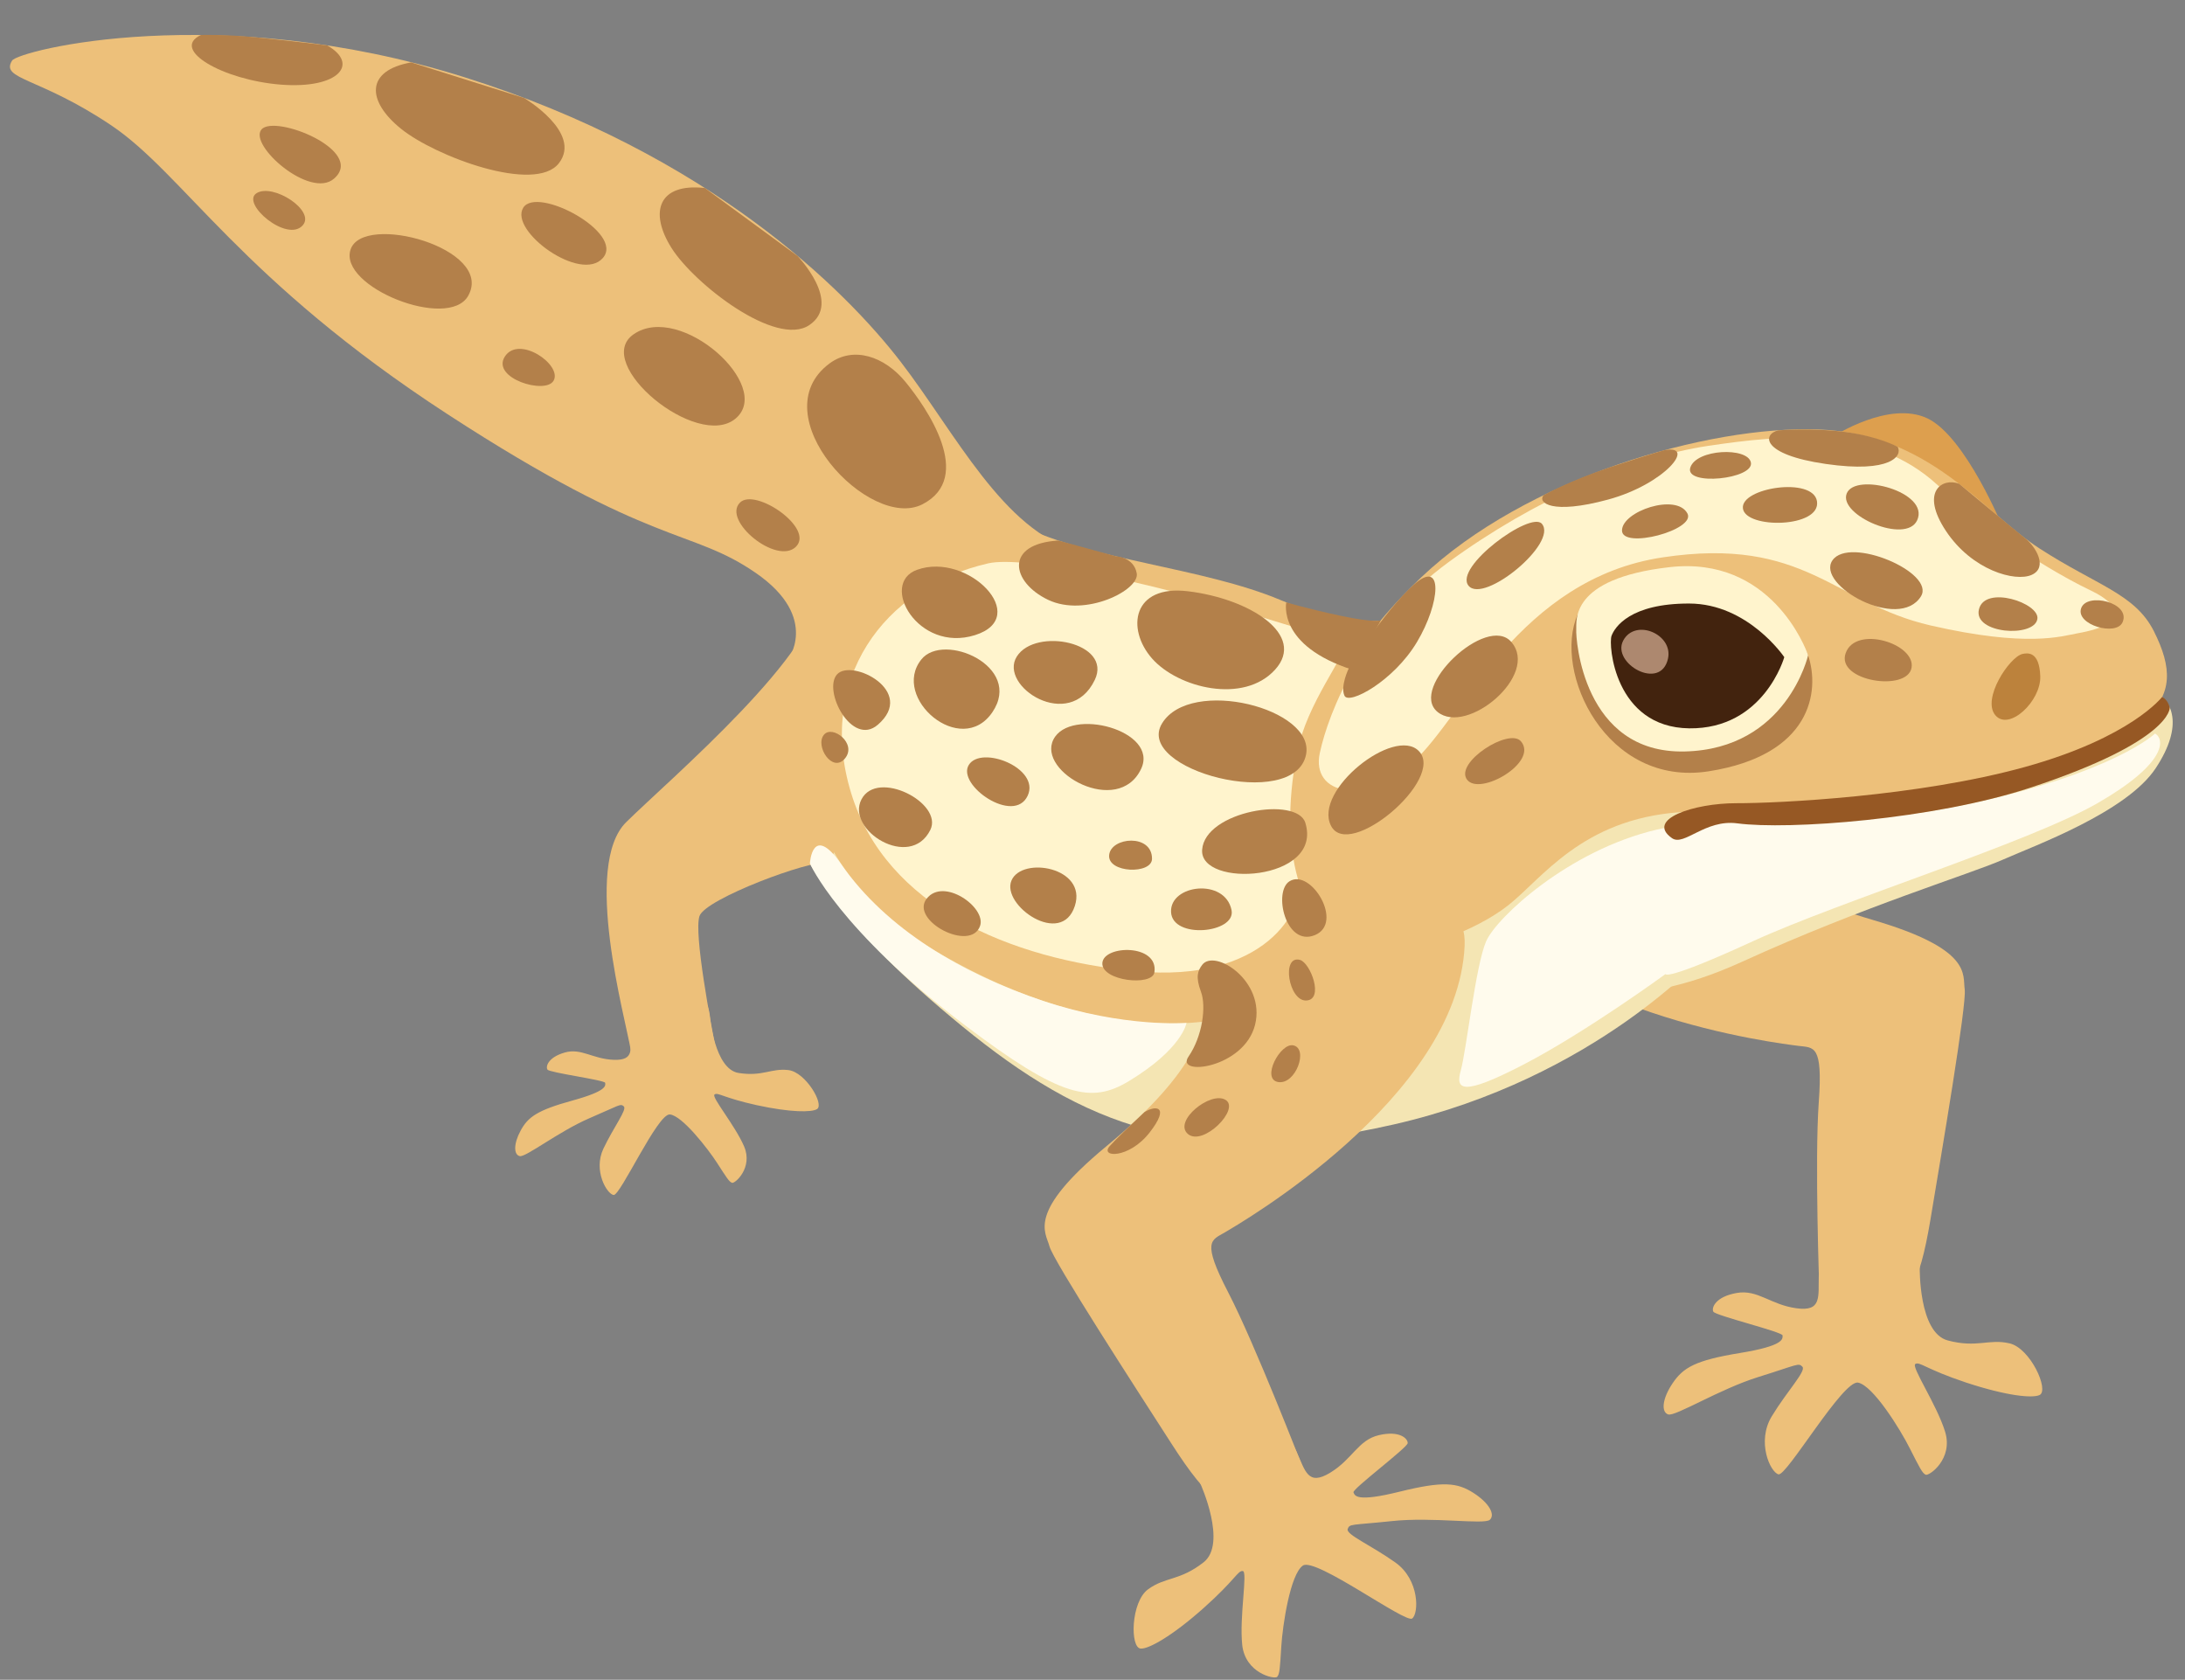 <?xml version="1.0" encoding="UTF-8"?>
<!DOCTYPE svg PUBLIC '-//W3C//DTD SVG 1.0//EN'
          'http://www.w3.org/TR/2001/REC-SVG-20010904/DTD/svg10.dtd'>
<svg height="168.5" preserveAspectRatio="xMidYMid meet" version="1.0" viewBox="-1.0 -3.5 219.2 168.5" width="219.2" xmlns="http://www.w3.org/2000/svg" xmlns:xlink="http://www.w3.org/1999/xlink" zoomAndPan="magnify"
><rect x="-1.0" y="-3.5" width="219.2" height="168.5" fill="#808080" stroke="none"/><g id="change1_1"
  ><path d="M172.13,77.76c-0.32,4.33,4.81,8.1,14.79,11.03s8.96,5.47,9.18,6.95s-2.3,16.28-3.43,23.06 c-1.14,6.78-2.31,9.02-6.41,9.86c-4.1,0.84-4.74-2.64-4.74-2.64s-0.48-13.15-0.06-18.96c0.42-5.81-0.5-5.45-2.05-5.65 c-1.55-0.2-26.75-3.14-33.45-16.89c-2.89-5.93,7.46-2.29,11.33-4.59S172.13,77.76,172.13,77.76z" fill="#edc07a"
  /></g
  ><g id="change1_2"
  ><path d="M203.62,136.43c0.97-0.49-0.93-4.7-3.03-5.18c-2.1-0.48-3.25,0.49-6.19-0.29c-2.94-0.78-2.81-7.32-2.81-7.32 s0.22-4.55-4.47-4.78c-4.7-0.24-5.6,3.5-5.66,5.6s0.34,3.64-2.26,3.27c-2.6-0.36-3.87-1.91-5.98-1.53 c-2.11,0.37-2.54,1.47-2.34,1.87s6.95,2.03,6.95,2.39c0,0.35,0.18,1.03-4.28,1.76c-4.47,0.73-5.69,1.46-6.75,3.03 c-1.06,1.57-1.16,2.89-0.45,3.13s5.14-2.54,9.07-3.76c3.93-1.22,4.01-1.45,4.4-1.02c0.39,0.43-1.51,2.4-3.07,4.96 s-0.15,5.63,0.67,5.83c0.82,0.2,6.47-9.49,7.98-9.2c1.51,0.29,4.24,4.69,5.2,6.61c0.97,1.91,1.25,2.49,1.59,2.63 c0.35,0.14,2.79-1.59,1.94-4.33c-0.85-2.74-3.43-6.52-2.98-6.78s1,0.5,5.08,1.86C200.32,136.53,202.92,136.78,203.62,136.43z" fill="#edc07a"
  /></g
  ><g id="change2_1"
  ><path d="M79.64,66.84c0,0-2.42,6.59-1.44,11.21c0.98,4.62,5.21,11.49,17.32,21.39s23.05,14.47,43.32,9.85 c20.28-4.63,31.3-17.14,31.3-17.14s-12.96-4.26-43.37-6.62S79.64,66.84,79.64,66.84z" fill="#f4e5b3"
  /></g
  ><g id="change3_1"
  ><path d="M182.96,40.25c0,0,5.54-3.6,9.39-1.79c3.85,1.82,7.61,11.03,7.61,11.03s-1.09,2.72-7.97-1.13 c-6.87-3.85-8.94-7.72-8.94-7.72L182.96,40.25z" fill="#dd9f4e"
  /></g
  ><g id="change1_3"
  ><path d="M81.09,55.68c0.49,5.91-14.83,18.92-19.26,23.28s-0.09,19.61,0.47,22.99s8.92,1.99,8.65,0.57 c-0.67-3.56-2.35-12.37-1.78-14.12c0.56-1.75,11.33-5.72,12.6-5.29c1.27,0.44,6.05-15.64,4.67-22.52S81.09,55.68,81.09,55.68z" fill="#edc07a"
  /></g
  ><g id="change2_2"
  ><path d="M215.32,65.96c1.45,0.8,2.86,3.18-0.06,7.6c-2.92,4.42-12.17,7.77-15.35,9.18 c-3.18,1.41-14.05,4.71-26.09,10.21s-17.71,2.3-22.71,2.09s-12.09-1.75-15.08-6.26s-9.58-7.05,18.69-14.98 S215.32,65.96,215.32,65.96z" fill="#f4e5b3"
  /></g
  ><g id="change4_1"
  ><path d="M215.2,70.08c1.04,0.63,1.05,3.06-5.78,6.99s-25.81,9.82-34.6,13.86c-8.79,4.04-8.74,3.28-8.74,3.28 s-7.95,5.81-14.21,9.06s-6.87,2.54-6.32,0.59c0.55-1.95,1.49-10.54,2.54-12.94s8.3-9.14,17.12-11.2s17.27,0.48,31.6-2.64 S215.2,70.08,215.2,70.08z" fill="#fffbed"
  /></g
  ><g id="change1_4"
  ><path d="M214.16,68.59c2.84-2.43,2.76-5.11,0.92-8.77c-1.89-3.76-5.74-4.59-11.47-8.3 c-5.73-3.71-10.98-11.53-22.16-11.94c-11.18-0.41-29.4,4.9-39.87,14.83s-11.72,18.75-12.14,22.64c-0.42,3.89,7.41,14.4,9.57,14.61 c2.16,0.21,7.87-1.67,11.27-4.33c3.4-2.66,7.38-8.66,17.27-9.36c9.89-0.7,16.86-0.3,28.85-2.76S212.11,70.35,214.16,68.59z" fill="#edc07a"
  /></g
  ><g id="change5_1"
  ><path d="M157.28,58.12c-2.56,5.77,2.85,17.36,13.13,15.75c10.28-1.61,11.2-7.99,9.98-11.64 C179.17,58.59,157.28,58.12,157.28,58.12z" fill="#b3804a"
  /></g
  ><g id="change1_5"
  ><path d="M101.37,49.19c7.11,3.52,18.32,4.23,26.12,7.51c7.8,3.28,11.75,1.73,11.75,1.73l-0.22,33.25 c0,0-1.27-0.23-10.68,4.74c-9.41,4.97-22.82,3.08-35.86-4.74s-13.83-20.16-12.7-25.48c1.12-5.31,3.74-8.87,6.77-12.25 C89.57,50.57,97.37,47.2,101.37,49.19z" fill="#edc07a"
  /></g
  ><g id="change1_6"
  ><path d="M0.21,2.58c0.63-1.02,20.64-6.09,45.33,1.65s38.32,21.43,43.8,28.54c5.48,7.11,10.34,17.05,17.79,19.01 c7.45,1.96-15.05,7.58-23.21,11.54c-4.72,2.29-5.96-0.5-5.96-0.5s3.42-4.32-3.14-8.85s-10.17-2.42-30.92-15.92 S17.43,13.96,10.17,9.08S-0.98,4.5,0.21,2.58z" fill="#edc07a"
  /></g
  ><g id="change1_7"
  ><path d="M119.2,95.53c2,3.85-1.22,9.34-9.23,15.97c-8.01,6.63-6.07,8.56-5.69,10.01s8.54,14.05,12.26,19.83 s5.69,7.37,9.79,6.53c4.1-0.85,3.31-4.3,3.31-4.3s-4.75-12.27-7.43-17.44s-1.69-5.21-0.35-6c1.34-0.79,23.34-13.44,24.07-28.72 c0.32-6.6-7.75,0.84-12.23,0.26C129.23,91.09,119.2,95.53,119.2,95.53z" fill="#edc07a"
  /></g
  ><g id="change1_8"
  ><path d="M113.44,161.87c-1.09-0.06-1-4.69,0.74-5.95c1.74-1.27,3.18-0.83,5.57-2.71c2.39-1.88-0.31-7.84-0.31-7.84 s-2-4.09,2.22-6.16c4.22-2.07,6.53,1,7.41,2.91c0.88,1.91,1.12,3.48,3.37,2.11c2.25-1.36,2.8-3.28,4.89-3.77 c2.09-0.49,2.91,0.35,2.89,0.8s-5.58,4.61-5.44,4.94c0.14,0.32,0.24,1.02,4.63-0.07c4.39-1.09,5.8-0.9,7.4,0.12 c1.6,1.02,2.21,2.19,1.65,2.7c-0.56,0.51-5.73-0.31-9.82,0.13c-4.1,0.43-4.25,0.25-4.44,0.8c-0.19,0.55,2.33,1.61,4.78,3.35 c2.45,1.74,2.36,5.12,1.69,5.62c-0.67,0.51-9.69-6.16-10.96-5.31c-1.27,0.86-2.04,5.99-2.17,8.12c-0.13,2.14-0.16,2.78-0.42,3.05 c-0.26,0.26-3.19-0.36-3.5-3.21c-0.3-2.86,0.57-7.35,0.06-7.41s-0.72,0.85-3.93,3.71S114.22,161.92,113.44,161.87z" fill="#edc07a"
  /></g
  ><g id="change1_9"
  ><path d="M80.97,107.75c0.74-0.48-1.15-3.7-2.87-3.91c-1.73-0.21-2.57,0.67-5,0.29c-2.43-0.38-2.88-5.66-2.88-5.66 s-0.2-3.68-4.01-3.47c-3.8,0.21-4.22,3.29-4.08,4.98s0.58,2.9-1.54,2.83c-2.13-0.07-3.27-1.21-4.94-0.73 c-1.67,0.48-1.92,1.4-1.73,1.71c0.19,0.31,5.76,1.05,5.79,1.33c0.03,0.28,0.23,0.81-3.3,1.78s-4.45,1.66-5.18,3.01 s-0.69,2.42-0.09,2.56c0.6,0.14,3.92-2.48,6.99-3.8s3.1-1.5,3.45-1.19c0.35,0.31-1.01,2.06-2.05,4.25c-1.04,2.2,0.36,4.55,1.03,4.64 c0.67,0.09,4.41-8.19,5.64-8.08s3.81,3.42,4.75,4.88c0.94,1.46,1.21,1.9,1.5,1.98c0.29,0.08,2.11-1.52,1.2-3.65 c-0.92-2.14-3.31-4.96-2.97-5.21c0.34-0.25,0.84,0.32,4.24,1.07C78.32,108.1,80.44,108.09,80.97,107.75z" fill="#edc07a"
  /></g
  ><g id="change6_1"
  ><path d="M201.89,62.1c-1.31,0.31-4.09,4.5-2.72,6.14s4.61-1.42,4.51-3.92C203.59,61.83,202.43,61.98,201.89,62.1z" fill="#bc823c"
  /></g
  ><g id="change7_1"
  ><path d="M207.35,60.04c5.54-0.97,4.17-2.98,1.47-4.27c-2.7-1.29-9.08-4.79-15.48-10.65s-15.34-5.04-23.01-3.89 s-17.41,5.38-25.97,11.63c-8.56,6.25-12.08,15.03-12.96,19.19c-0.88,4.16,4.48,5.34,9.43,0.83c4.95-4.5,10.65-18.32,24.97-20.47 c14.32-2.15,17.17,4.6,26.88,6.83S205.84,60.31,207.35,60.04z" fill="#fff4cd"
  /></g
  ><g id="change7_2"
  ><path d="M180.39,62.23c-0.25-0.76-3.77-9.98-13.88-8.84c-10.11,1.14-9.33,5.42-9.38,6.27 c-0.06,0.85,0.65,12.46,10.89,12.22S180.39,62.23,180.39,62.23z" fill="#fff4cd"
  /></g
  ><g id="change8_1"
  ><path d="M178,62.42c0,0-3.62-5.37-9.54-5.38s-7.47,2.37-7.79,3.24c-0.33,0.87,0.29,9.18,7.79,9.28 C175.96,69.65,178,62.42,178,62.42z" fill="#42230e"
  /></g
  ><g id="change9_1"
  ><path d="M166.33,62.58c0.56-2.45-3.28-4.1-4.49-1.82C160.64,63.04,165.59,65.87,166.33,62.58z" fill="#ad886f"
  /></g
  ><g id="change10_1"
  ><path d="M166.74,80.58c-2.71-1.9,2.21-3.51,6.43-3.51c4.22,0.01,18.27-0.67,28.96-3.63 c10.69-2.96,13.78-7.04,13.78-7.04s0.58,0.28,0.76,1.08c0,0,0.25,3.34-13.97,8.03c-9.71,3.2-24.31,4.26-29.42,3.58 C170.06,78.66,167.95,81.42,166.74,80.58z" fill="#965824"
  /></g
  ><g id="change1_10"
  ><path d="M2.93,2.9C2.25,1.73,27.25-1.06,50,7s35.35,24.72,38.1,29.65s10.3,11.8,0.53,16.47S40.04,29.67,26.95,17.8 S3.22,3.41,2.93,2.9z" fill="#edc07a"
  /></g
  ><g id="change7_3"
  ><path d="M98.14,53.01c3.64-0.83,16.71,2.07,25.63,4.84s9.35,2.71,9.92,3.45s-3.62,5.64-4.6,10.83s-0.79,9.29,0.09,12.44 s-3.35,10.56-16.14,9.36S87.9,87.42,84.4,76.1S87.53,55.44,98.14,53.01z" fill="#fff4cd"
  /></g
  ><g id="change4_2"
  ><path d="M80.25,83.11c0,0,2.87,6.65,15.67,16.32c9.51,7.18,12.56,7.8,16.34,5.51c5.38-3.26,5.77-5.83,5.77-5.83 s-6.26,0.5-14.38-2.21s-15.74-7.22-20.25-13.7C80.47,78.99,80.25,83.11,80.25,83.11z" fill="#fffbed"
  /></g
  ><g id="change5_2"
  ><path d="M118.18,55.81c-5.58-0.68-6.21,3.78-3.61,6.74s9.19,4.61,12.35,1.12C130.07,60.19,124.4,56.56,118.18,55.81z" fill="#b3804a"
  /></g
  ><g id="change5_3"
  ><path d="M105.18,50.72c-5.44,0.33-4.76,4.17-1.03,5.95c3.74,1.78,9.18-0.99,8.89-2.65c-0.29-1.65-2.09-1.72-2.09-1.72 L105.18,50.72z" fill="#b3804a"
  /></g
  ><g id="change5_4"
  ><path d="M90.99,53.66c-3.81,1.38,0.08,8.35,5.82,6.55S96.11,51.81,90.99,53.66z" fill="#b3804a"
  /></g
  ><g id="change5_5"
  ><path d="M108.83,64.7c1.79-3.74-5.93-5.32-7.82-2.35C99.12,65.32,106.3,69.99,108.83,64.7z" fill="#b3804a"
  /></g
  ><g id="change5_6"
  ><path d="M130.02,72.21c0.96-4.65-11.59-7.82-14.44-3.15C112.72,73.73,128.84,77.94,130.02,72.21z" fill="#b3804a"
  /></g
  ><g id="change5_7"
  ><path d="M113.48,73.62c1.81-3.85-7.14-6.23-8.8-2.94C103.01,73.97,111.19,78.48,113.48,73.62z" fill="#b3804a"
  /></g
  ><g id="change5_8"
  ><path d="M91.43,62.65c-3.08,3.85,3.98,9.9,7.12,5.3C101.69,63.34,93.65,59.86,91.43,62.65z" fill="#b3804a"
  /></g
  ><g id="change5_9"
  ><path d="M129.95,79.03c-0.83-2.69-10.06-1.18-10.35,2.7C119.3,85.61,131.77,84.94,129.95,79.03z" fill="#b3804a"
  /></g
  ><g id="change5_10"
  ><path d="M114.57,82.64c0.01-2.53-4.12-2.19-4.3-0.37C110.09,84.09,114.57,84.23,114.57,82.64z" fill="#b3804a"
  /></g
  ><g id="change5_11"
  ><path d="M102.1,76.31c1.27-2.76-4.66-5.09-5.91-3.08S100.73,79.28,102.1,76.31z" fill="#b3804a"
  /></g
  ><g id="change5_12"
  ><path d="M87.05,69.21c3.96-3.39-2.63-6.69-4.08-5.06S84.46,71.43,87.05,69.21z" fill="#b3804a"
  /></g
  ><g id="change5_13"
  ><path d="M128.04,56.92c0,0-0.95,4.35,6.69,6.78l2.81-4.99c0,0-0.48,0.31-4.04-0.44 C129.94,57.51,128.04,56.92,128.04,56.92z" fill="#b3804a"
  /></g
  ><g id="change5_14"
  ><path d="M92.33,79.75c1.33-2.69-5.32-6.14-6.91-3.06C83.83,79.77,90.31,83.83,92.33,79.75z" fill="#b3804a"
  /></g
  ><g id="change5_15"
  ><path d="M106.83,87.37c1.25-3.88-5.32-5.01-6.36-2.54S105.49,91.55,106.83,87.37z" fill="#b3804a"
  /></g
  ><g id="change5_16"
  ><path d="M122.55,87.8c-0.65-3.25-6.19-2.59-6.07,0.18C116.6,90.75,123.01,90.11,122.55,87.8z" fill="#b3804a"
  /></g
  ><g id="change5_17"
  ><path d="M114.81,94.04c0.44-2.88-5.08-2.76-5.22-0.95C109.46,94.9,114.59,95.47,114.81,94.04z" fill="#b3804a"
  /></g
  ><g id="change5_18"
  ><path d="M97.32,89.38c0.65-1.85-3.66-4.92-5.36-2.73C90.26,88.84,96.38,92.06,97.32,89.38z" fill="#b3804a"
  /></g
  ><g id="change5_19"
  ><path d="M81.66,70.2c-0.93,1.11,0.84,3.89,2.1,2.39S82.51,69.18,81.66,70.2z" fill="#b3804a"
  /></g
  ><g id="change5_20"
  ><path d="M134.3,63.56c0,0,3.46-5.65,6.51-8.39c3.05-2.74,2.68,1.84,0.33,5.75c-2.34,3.91-6.82,6.32-7.26,5.37 S134.3,63.56,134.3,63.56z" fill="#b3804a"
  /></g
  ><g id="change5_21"
  ><path d="M153.68,49.04c-1.13-1.32-8.89,4.37-7.35,6.22C147.87,57.1,155.33,50.97,153.68,49.04z" fill="#b3804a"
  /></g
  ><g id="change5_22"
  ><path d="M153.85,46.18c-0.61,0.73,0.78,1.98,6.48,0.43s8.89-5.53,5.68-4.96c0,0-1.28,0.33-5.46,1.71 C156.36,44.76,153.85,46.18,153.85,46.18z" fill="#b3804a"
  /></g
  ><g id="change5_23"
  ><path d="M174.65,42.89c-0.32-1.57-5.49-1.36-6.08,0.52C167.99,45.29,175,44.56,174.65,42.89z" fill="#b3804a"
  /></g
  ><g id="change5_24"
  ><path d="M177.4,39.67c-1.58,0.36-1.79,2.42,4.77,3.37s7.72-0.85,7.2-1.72c0,0-1.87-1.04-5.24-1.49 C180.77,39.39,177.4,39.67,177.4,39.67z" fill="#b3804a"
  /></g
  ><g id="change5_25"
  ><path d="M168.28,48c-1.11-2.06-6.55-0.22-6.56,1.71S169.18,49.66,168.28,48z" fill="#b3804a"
  /></g
  ><g id="change5_26"
  ><path d="M181.28,46.78c-0.39-2.49-7.69-1.36-7.43,0.72S181.7,49.47,181.28,46.78z" fill="#b3804a"
  /></g
  ><g id="change5_27"
  ><path d="M191.33,48.69c1.3-2.85-6.23-4.86-7.07-2.68C183.42,48.18,190.21,51.13,191.33,48.69z" fill="#b3804a"
  /></g
  ><g id="change5_28"
  ><path d="M191.71,56.32c1.48-2.39-7.18-6.08-8.88-3.61C181.13,55.18,189.5,59.87,191.71,56.32z" fill="#b3804a"
  /></g
  ><g id="change5_29"
  ><path d="M195.54,45.03c-1.67-0.65-3.95,0.76-1.33,4.72s6.97,5.16,8.62,4.41c1.65-0.75,0.39-2.83-0.66-3.66 C201.11,49.66,195.54,45.03,195.54,45.03z" fill="#b3804a"
  /></g
  ><g id="change5_30"
  ><path d="M150.61,60.89c-2.45-2.83-10.33,4.61-7.4,7.02S153.49,64.2,150.61,60.89z" fill="#b3804a"
  /></g
  ><g id="change5_31"
  ><path d="M141.33,71.83c-2.45-2.49-10.59,3.94-8.81,7.49C134.29,82.88,144.06,74.61,141.33,71.83z" fill="#b3804a"
  /></g
  ><g id="change5_32"
  ><path d="M151.58,70.86c-1.19-1.39-6.67,2.13-5.41,3.84C147.42,76.4,153.38,72.97,151.58,70.86z" fill="#b3804a"
  /></g
  ><g id="change5_33"
  ><path d="M190.77,63.47c0.4-2.41-5.6-4.28-6.61-1.46C183.15,64.84,190.36,65.94,190.77,63.47z" fill="#b3804a"
  /></g
  ><g id="change5_34"
  ><path d="M203.39,58.59c0.26-1.59-5.26-3.44-5.86-0.97C196.92,60.08,203.08,60.5,203.39,58.59z" fill="#b3804a"
  /></g
  ><g id="change5_35"
  ><path d="M211.94,58.91c0.85-1.96-3.6-3.04-4.16-1.39C207.22,59.18,211.32,60.35,211.94,58.91z" fill="#b3804a"
  /></g
  ><g id="change5_36"
  ><path d="M82.23,32.95c-6.99,5.17,4.01,16.84,9.3,14.14c5.29-2.71,0.41-9.72-1.7-12.29S84.61,31.2,82.23,32.95z" fill="#b3804a"
  /></g
  ><g id="change5_37"
  ><path d="M62.58,30.02c-4.25,2.91,6.38,11.7,10.22,8.46S67.28,26.8,62.58,30.02z" fill="#b3804a"
  /></g
  ><g id="change5_38"
  ><path d="M73.24,46.91c-1.83,1.81,3.69,6.31,5.6,4.44S74.76,45.4,73.24,46.91z" fill="#b3804a"
  /></g
  ><g id="change5_39"
  ><path d="M69.71,15.36c-4.64-0.52-5.63,2.39-3.34,6.02c2.29,3.62,10.48,9.98,13.82,7.73S79,22.17,79,22.17L69.71,15.36z" fill="#b3804a"
  /></g
  ><g id="change5_40"
  ><path d="M40.25,2.76c-4.58,0.81-4.49,3.85-1.03,6.65c3.46,2.8,13.48,6.53,15.85,3.46s-3.49-6.54-3.49-6.54L40.25,2.76z" fill="#b3804a"
  /></g
  ><g id="change5_41"
  ><path d="M51.49,17.34c-1.43,2.33,5.78,7.57,7.99,5.04S52.86,15.11,51.49,17.34z" fill="#b3804a"
  /></g
  ><g id="change5_42"
  ><path d="M32.51,14.42c3.22-2.81-5.96-6.49-7.28-4.93S30.11,16.51,32.51,14.42z" fill="#b3804a"
  /></g
  ><g id="change5_43"
  ><path d="M19.16,0.01c-3.11,1.46,2.2,4.52,8.02,4.98c5.82,0.45,7.91-2.09,4.63-3.94c0,0-3.67-0.45-6.99-0.79 S19.16,0.01,19.16,0.01z" fill="#b3804a"
  /></g
  ><g id="change5_44"
  ><path d="M45.97,26.17c2.67-4.75-10.56-8.38-11.8-4.64C32.92,25.26,43.99,29.69,45.97,26.17z" fill="#b3804a"
  /></g
  ><g id="change5_45"
  ><path d="M54.54,34.68c0.88-1.58-3.47-4.6-4.89-2.42C48.24,34.44,53.74,36.12,54.54,34.68z" fill="#b3804a"
  /></g
  ><g id="change5_46"
  ><path d="M29.39,19.08c1.24-1.47-2.98-4.21-4.64-3.21C23.09,16.88,27.84,20.92,29.39,19.08z" fill="#b3804a"
  /></g
  ><g id="change5_47"
  ><path d="M119.6,93.29c-0.44,0.59-0.68,1.19-0.12,2.69s0.13,4.51-1.25,6.51c-1.38,2,5.58,1.2,6.68-3.2 C125.99,94.9,120.84,91.62,119.6,93.29z" fill="#b3804a"
  /></g
  ><g id="change5_48"
  ><path d="M129.42,92.79c-1.9-0.53-1.15,4.17,0.64,4.07S130.47,93.09,129.42,92.79z" fill="#b3804a"
  /></g
  ><g id="change5_49"
  ><path d="M121.95,106.83c-1.5-0.92-5.28,2.13-3.78,3.42C119.68,111.53,123.45,107.75,121.95,106.83z" fill="#b3804a"
  /></g
  ><g id="change5_50"
  ><path d="M113.81,108.06c1.09-0.7,2.62-0.66,0.53,2.03c-2.09,2.69-5.07,2.53-4,1.36 C111.41,110.28,113.81,108.06,113.81,108.06z" fill="#b3804a"
  /></g
  ><g id="change5_51"
  ><path d="M128.75,101.36c-1.3-0.29-3.27,3.39-1.52,3.68C128.99,105.32,130.29,101.7,128.75,101.36z" fill="#b3804a"
  /></g
  ><g id="change5_52"
  ><path d="M128.38,84.89c-1.68,1.01-0.42,6.62,2.53,5.41S130.52,83.6,128.38,84.89z" fill="#b3804a"
  /></g
></svg
>

